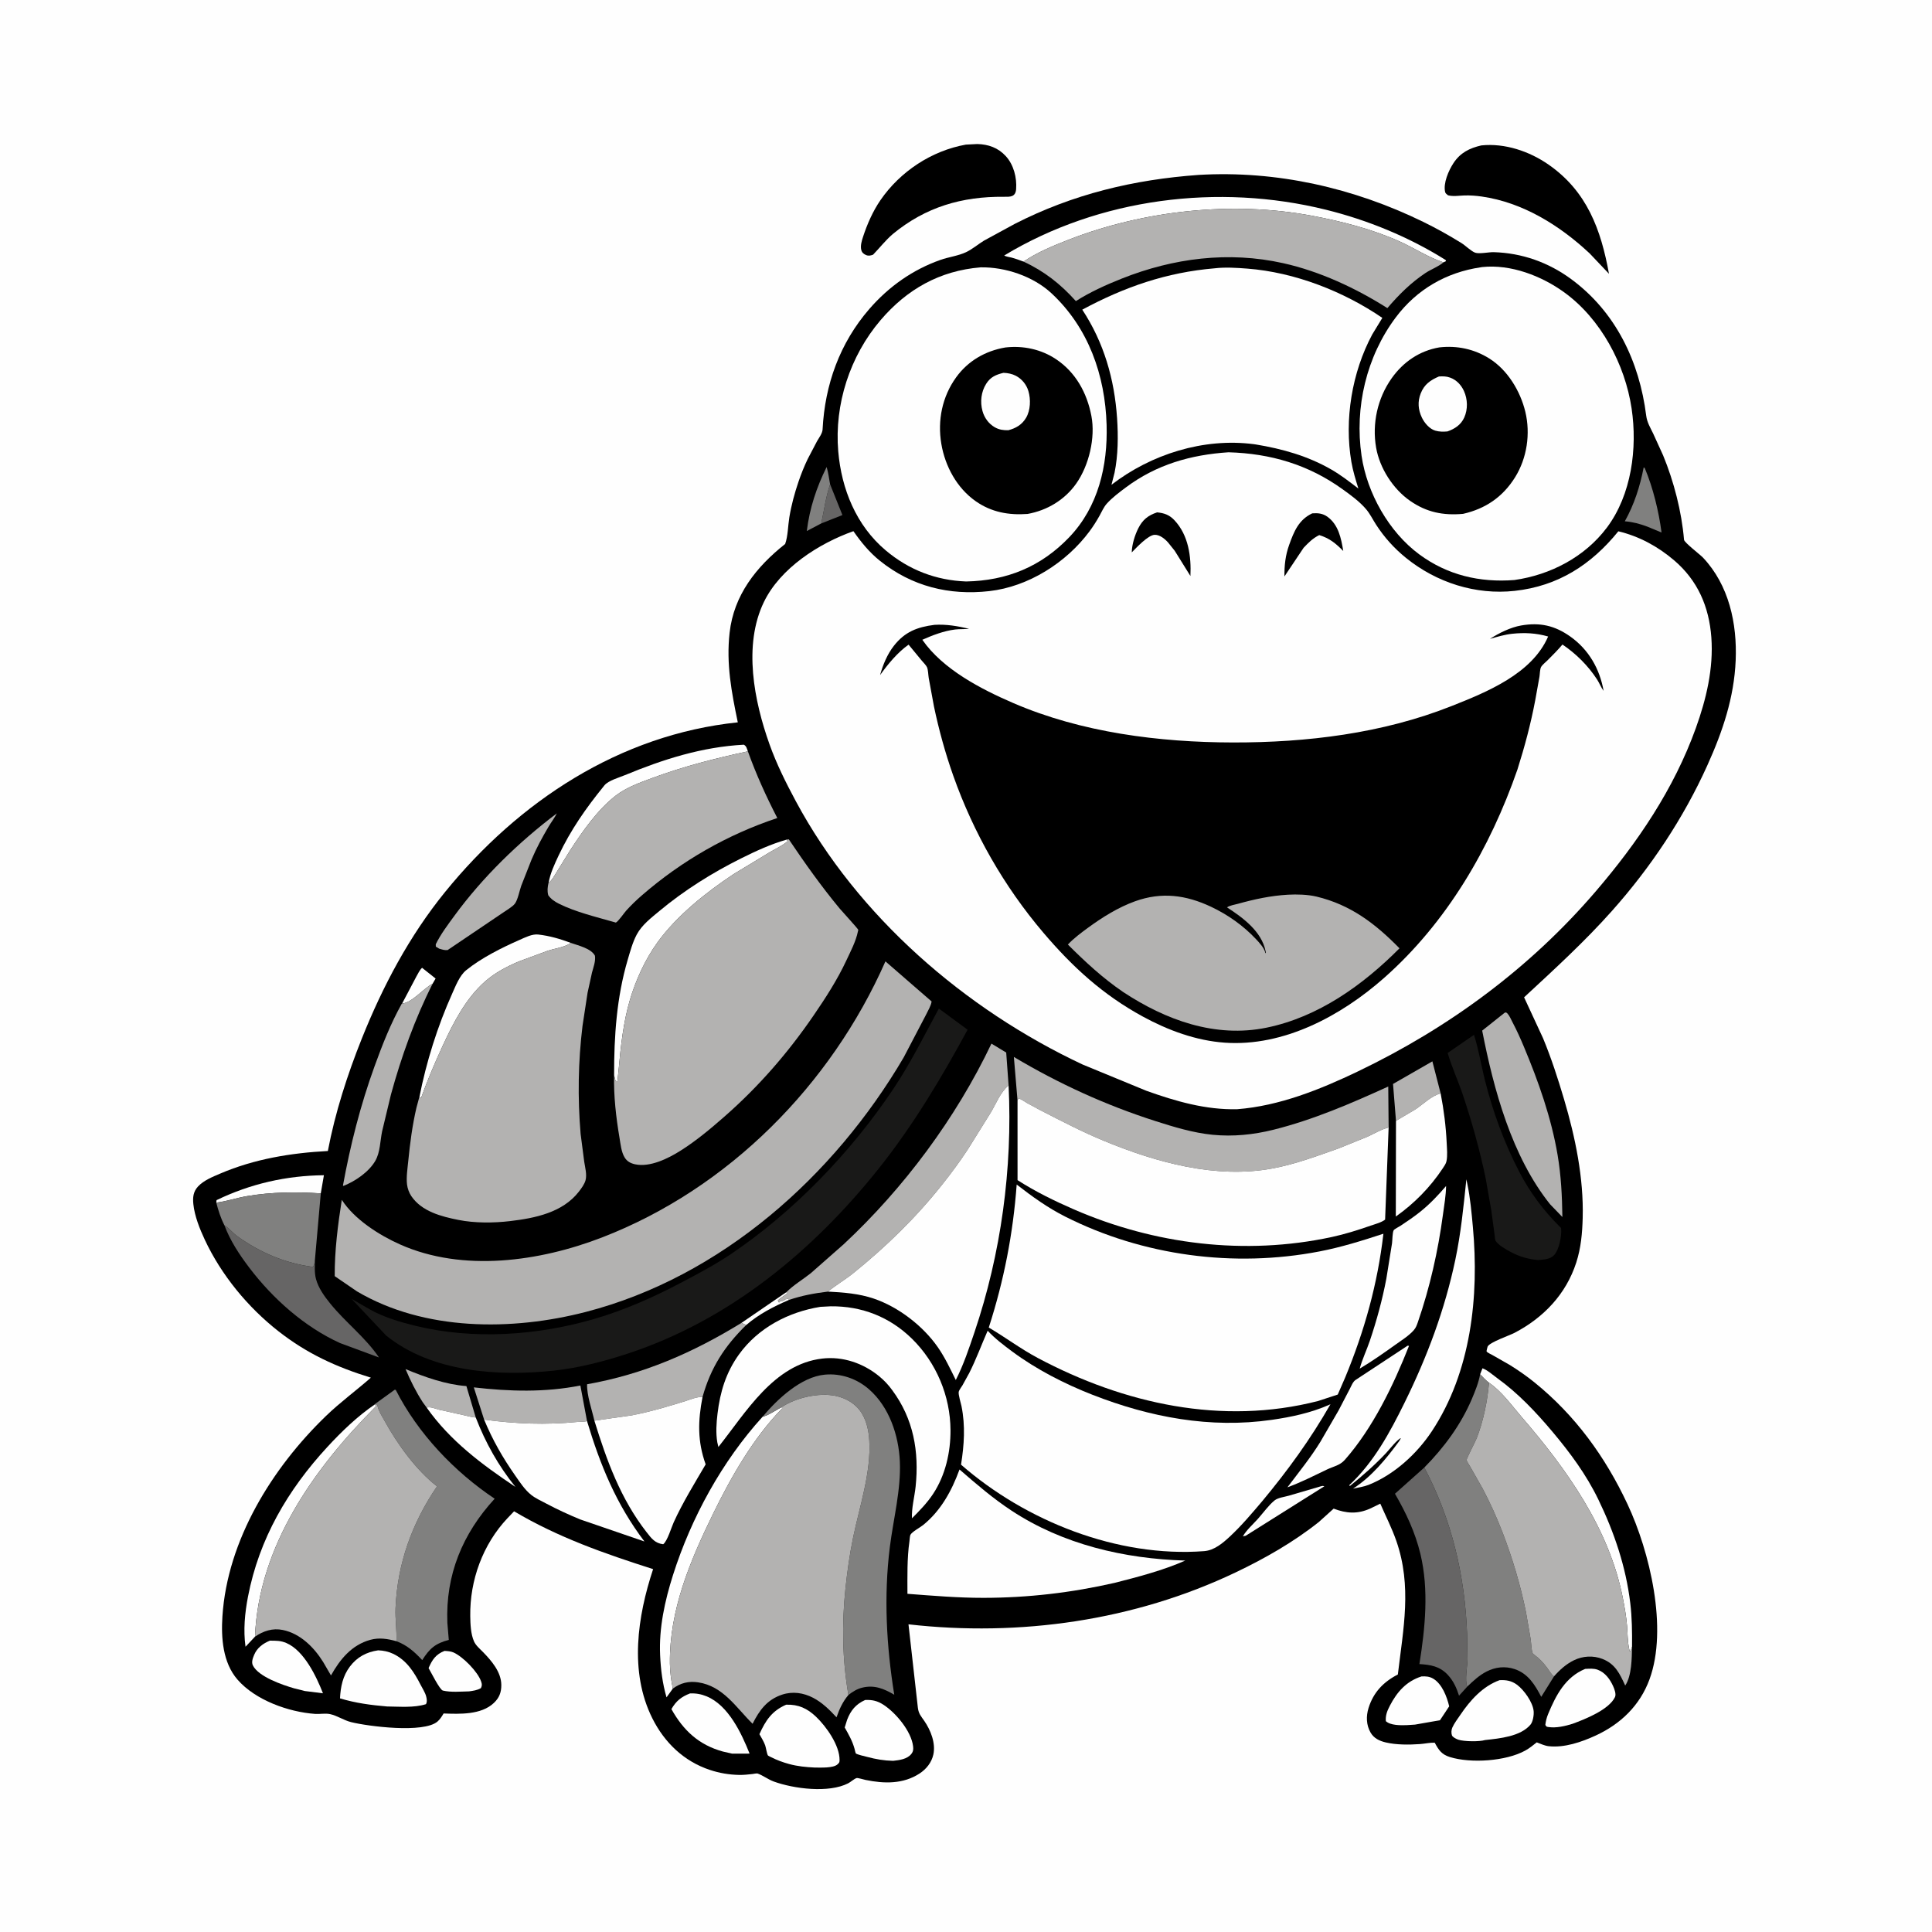 <svg version="1.1" xmlns="http://www.w3.org/2000/svg" style="display: block;" viewBox="0 0 2048 2048" width="1024" height="1024">
<path transform="translate(0,0)" fill="rgb(254,254,254)" d="M -0 -0 L 2048 0 L 2048 2048 L -0 2048 L -0 -0 z"/>
<path transform="translate(0,0)" fill="rgb(0,0,0)" d="M 1023.82 153.298 L 1035.93 152.681 C 1047.72 152.977 1057.97 156.582 1066.12 165.421 C 1074.55 174.562 1078.04 188.319 1077.13 200.5 C 1076.5 209 1070.73 208.669 1064.19 208.605 C 1019.67 208.167 981.118 219.465 946.397 248.095 C 938.514 254.895 932.647 262.581 925.5 269.983 C 922.936 270.937 920.573 271.506 917.929 270.309 C 915.384 269.156 913.741 267.776 913.002 265 C 911.831 260.604 913.527 255.123 914.885 250.967 C 919.262 237.573 925.284 223.877 933.279 212.231 C 954.154 181.826 987.479 159.811 1023.82 153.298 z"/>
<path transform="translate(0,0)" fill="rgb(0,0,0)" d="M 1570.26 154.143 C 1595.2 151.526 1621.32 160.39 1641.66 174.581 C 1682.25 202.904 1697.09 243.301 1705.58 290.229 L 1685.17 268.705 C 1653.53 239.03 1614.33 214.562 1570.68 208.325 C 1564.69 207.469 1558.52 207.014 1552.47 207.183 C 1546.62 207.345 1540.73 208.492 1535 207.055 C 1533.84 206.019 1532.29 205.177 1531.92 203.635 C 1529.68 194.244 1535.58 180.781 1540.75 172.892 C 1547.94 161.923 1557.78 157.014 1570.26 154.143 z"/>
<path transform="translate(0,0)" fill="rgb(0,0,0)" d="M 1270.56 185.422 C 1353.14 180.524 1435.04 199.141 1509.05 235.37 C 1522.79 242.094 1536.28 249.631 1549.28 257.702 C 1553.49 260.322 1559.5 266.358 1563.77 267.869 C 1568.02 269.373 1578.46 267.165 1583.32 267.304 C 1613.46 268.165 1641.53 278.147 1665.76 296.048 C 1712.88 330.86 1737.81 383.291 1745.03 440.5 C 1745.94 447.76 1749.3 453.095 1752.43 459.582 L 1762.99 482.765 C 1774.35 510.305 1782.65 542.458 1785.14 572.158 C 1785.38 575.093 1802.26 587.923 1805.31 591.161 C 1832.8 620.35 1841.51 660.963 1839.89 699.987 C 1838.24 739.538 1826.04 775.46 1809.91 811.192 C 1784.54 867.436 1749.81 919.474 1708.78 965.572 C 1679.8 998.14 1647.52 1027.6 1615.6 1057.2 L 1635.67 1100.49 C 1644.39 1121.51 1651.5 1143.48 1657.97 1165.3 C 1669.92 1205.62 1678.85 1248.76 1677.72 1291 C 1677.28 1307.21 1675.91 1322.87 1670.88 1338.42 C 1660.01 1371.99 1636.2 1396.85 1605.34 1412.93 C 1600 1415.71 1578.87 1422.89 1576.93 1427.5 C 1576.72 1427.99 1575.67 1432.17 1575.82 1432.5 C 1576.34 1433.7 1581.03 1435.89 1582.18 1436.51 L 1600.44 1446.93 C 1609.4 1452.5 1618.29 1458.68 1626.5 1465.31 C 1669.76 1500.27 1701.59 1544.11 1725.17 1594.38 C 1748.72 1644.56 1768.39 1726.21 1748.51 1780.28 C 1738.39 1807.81 1717.97 1827.58 1691.43 1839.77 C 1676.45 1846.65 1658.34 1852.89 1641.6 1851.04 C 1637.48 1850.58 1632.9 1848.42 1629.02 1846.98 C 1625.13 1850.06 1621.23 1853.26 1616.87 1855.66 C 1596.28 1867.03 1559.03 1869.42 1536.9 1862.53 C 1528.09 1859.79 1525.01 1855.01 1520.87 1847.32 C 1515.73 1847.14 1510.37 1848.43 1505.19 1848.79 C 1493.6 1849.61 1480.3 1849.7 1468.97 1847.05 C 1462.33 1845.49 1456.37 1842.7 1452.85 1836.57 C 1448.25 1828.56 1448.01 1819.22 1450.71 1810.55 C 1455.9 1793.85 1466.53 1782.87 1481.78 1775.03 C 1487.56 1726.32 1496.88 1681.62 1480.19 1633.5 C 1475.47 1619.9 1468.9 1607.11 1463.16 1593.93 L 1452.47 1599.13 C 1438.92 1605.19 1427.2 1604.34 1413.72 1599.21 L 1398.05 1613.36 C 1371.1 1634.79 1340.73 1652.08 1309.72 1666.86 C 1202.47 1717.98 1080.86 1735.26 963.027 1721.85 L 973.006 1810.5 C 973.885 1816.85 976.26 1819.12 979.744 1824.17 C 986.54 1834.01 992.042 1847.83 989.394 1859.88 C 987.53 1868.36 981.905 1875.36 974.722 1880.03 C 957.35 1891.33 937.173 1890.86 917.512 1886.8 C 915.877 1886.46 909.156 1884.44 908 1884.82 C 905.316 1885.7 901.807 1888.98 899.089 1890.38 C 878.569 1900.94 841.416 1896.23 820.183 1888.47 C 814.191 1886.29 808.649 1881.92 802.966 1879.96 C 802.232 1879.7 798.336 1880.47 797.5 1880.56 C 792.833 1881.06 788.238 1881.58 783.532 1881.49 C 772.855 1881.28 762.722 1879.58 752.59 1876.22 C 725.046 1867.12 704.43 1847.3 691.522 1821.52 C 666.869 1772.26 675.75 1713.45 692.33 1663.34 C 640.714 1646.83 591.909 1629.86 544.953 1602.04 L 537.882 1609.43 C 511.785 1637.14 497.952 1675.17 498.489 1713.08 C 498.609 1721.53 498.983 1732.04 502.458 1739.92 C 504.375 1744.27 508.488 1747.64 511.77 1751 C 520.89 1760.33 531.328 1772.28 531.414 1786.12 C 531.464 1793.96 529.265 1799.76 523.504 1805.21 C 510.064 1817.93 487.393 1816.98 470.245 1816.35 C 468.416 1819.41 466.483 1822.56 463.754 1824.9 C 449.048 1837.56 390.022 1830 372.125 1825.51 C 364.377 1823.56 357.415 1818.67 350 1817.05 C 344.844 1815.93 339.196 1817.17 333.941 1816.8 C 305.77 1814.81 270.676 1802.23 251.727 1780.4 C 236.125 1762.43 234.29 1736.08 235.771 1713.41 C 241.051 1632.53 288.411 1556.17 345.435 1501.09 C 360.603 1486.44 377.38 1474.22 393.132 1460.38 C 356.525 1449.14 325.529 1434.94 295.245 1411.24 C 262.695 1385.76 234.566 1351.58 217.062 1314.11 C 211.701 1302.64 206.301 1289.19 204.974 1276.5 C 204.231 1269.39 204.781 1263.31 209.834 1257.81 C 215.863 1251.24 225.458 1247.47 233.488 1244.03 C 269.61 1228.55 308.519 1222.16 347.536 1220.11 C 355.176 1179.68 368.301 1139.02 383.549 1100.9 C 405.765 1045.36 433.895 992.209 471.785 945.566 C 549.827 849.494 656.775 778.769 782.092 765.712 C 775.419 733.464 769.698 703.884 773.417 670.688 C 777.895 630.721 801.74 600.84 832.293 576.635 C 835.28 568.324 835.267 557.333 836.713 548.476 C 838.806 535.644 842.282 522.815 846.473 510.519 C 849.258 502.346 852.481 494.312 856.225 486.531 L 866.08 467.702 C 868.139 464.128 871.76 459.431 871.974 455.236 C 874.393 407.717 890.197 363.59 921.644 327.399 C 942.139 303.812 967.412 285.896 996.943 275.493 C 1005.65 272.425 1015.75 271.228 1024 267.349 C 1030.75 264.174 1036.76 258.925 1043.15 255.028 L 1075.63 237.35 C 1137.29 205.793 1201.81 190.35 1270.56 185.422 z"/>
<path transform="translate(0,0)" fill="rgb(254,254,254)" d="M 785.974 1402.33 L 833.688 1369.67 L 834.113 1371.44 C 830.902 1373.68 827.402 1375.82 824.553 1378.51 L 825.75 1380.75 L 827 1379.51 C 828.341 1378.57 828.074 1379.26 829.5 1379 C 831.107 1378.7 830.804 1378.55 832 1377.76 C 834.799 1375.9 831.743 1377.77 834.5 1377 L 836.271 1376.16 L 836.12 1378.04 C 819.807 1385.13 804.468 1392.98 790.906 1404.67 L 785.974 1402.33 z"/>
<path transform="translate(0,0)" fill="rgb(102,101,101)" d="M 879.94 513.373 L 892.991 545.977 L 870.546 554.858 C 873.5 541.373 875.489 526.353 879.94 513.373 z"/>
<path transform="translate(0,0)" fill="rgb(254,254,254)" d="M 426.265 1063.78 L 441.387 1035.11 C 443.159 1032.09 444.84 1028.19 447.437 1025.91 L 461.754 1037.29 L 458.631 1042.69 C 448.774 1047.83 436.96 1062.94 426.265 1063.78 z"/>
<path transform="translate(0,0)" fill="rgb(128,128,127)" d="M 870.546 554.858 L 855.241 562.906 C 858.223 538.709 865.479 516.793 876.27 495.047 C 878.032 500.883 878.812 507.369 879.94 513.373 C 875.489 526.353 873.5 541.373 870.546 554.858 z"/>
<path transform="translate(0,0)" fill="rgb(254,254,254)" d="M 1400.29 1575.5 C 1402.71 1575.01 1401.51 1575 1403.9 1575.5 L 1320.5 1627.96 L 1317.5 1628.6 C 1321.1 1622.1 1328.48 1615.6 1333.47 1609.99 C 1338.91 1603.88 1344.74 1595.73 1351 1590.58 C 1354.65 1587.58 1361.56 1586.83 1366.04 1585.53 L 1400.29 1575.5 z"/>
<path transform="translate(0,0)" fill="rgb(128,128,127)" d="M 1742.37 495.5 L 1743.47 496.08 C 1752.34 517.156 1758.33 541.889 1761.31 564.487 L 1746.29 558.261 C 1738.24 555.258 1730.97 553.281 1722.38 552.59 C 1732.43 534.579 1738.43 515.674 1742.37 495.5 z"/>
<path transform="translate(0,0)" fill="rgb(254,254,254)" d="M 229.274 1274.84 L 229.549 1272.2 C 265.469 1254.83 303.614 1246.18 343.361 1245.79 L 340.041 1265.02 C 313.83 1263.39 287.855 1263.53 261.882 1267.92 C 250.927 1269.77 240.319 1273.45 229.274 1274.84 z"/>
<path transform="translate(0,0)" fill="rgb(254,254,254)" d="M 471.175 1750.03 C 474.353 1750.21 477.762 1750.36 480.713 1751.67 C 490.659 1756.07 506.535 1772.1 510.036 1782.5 C 511.026 1785.44 511.089 1786.73 509.779 1789.5 C 505.671 1791.82 501.829 1792.26 497.25 1792.92 C 488.484 1793.11 477.984 1794.11 469.458 1792.07 C 466.085 1791.27 456.598 1772.01 454.31 1768.24 C 458.19 1759.32 461.95 1753.68 471.175 1750.03 z"/>
<path transform="translate(0,0)" fill="rgb(179,178,177)" d="M 1479.8 1188.17 L 1476.67 1149.03 L 1518.38 1125.08 L 1527.15 1159.1 C 1517.39 1161.51 1508.77 1170.49 1500.43 1175.96 L 1479.8 1188.17 z"/>
<path transform="translate(0,0)" fill="rgb(179,178,177)" d="M 452.273 1492.08 L 448.187 1486.5 C 440.903 1475.26 435.122 1463.61 429.885 1451.3 C 449.945 1459.63 472.548 1467.72 494.401 1469.3 L 504.318 1502.62 C 500.161 1502.47 495.176 1500.91 491.093 1500.04 L 465.437 1494.36 C 461.219 1493.33 456.428 1490.91 452.273 1492.08 z"/>
<path transform="translate(0,0)" fill="rgb(254,254,254)" d="M 452.273 1492.08 C 456.428 1490.91 461.219 1493.33 465.437 1494.36 L 491.093 1500.04 C 495.176 1500.91 500.161 1502.47 504.318 1502.62 C 514.774 1529.61 528.19 1553.56 546.357 1576.19 C 510.962 1552.51 477.112 1527.35 452.273 1492.08 z"/>
<path transform="translate(0,0)" fill="rgb(254,254,254)" d="M 286.079 1739.17 C 292.63 1739.23 297.364 1739 303.627 1741.7 C 322.353 1749.77 335.369 1777.06 342.352 1794.96 L 323.238 1792.57 L 311.891 1789.73 C 299.541 1786.15 274.053 1777.48 268.072 1765.43 C 266.302 1761.87 268.011 1757.57 269.459 1754.12 C 272.563 1746.72 278.901 1742.09 286.079 1739.17 z"/>
<path transform="translate(0,0)" fill="rgb(254,254,254)" d="M 1506.8 1777.09 C 1511.33 1776.85 1515.19 1777.06 1519.2 1779.42 C 1528.69 1785.02 1533.83 1798.68 1536.2 1808.79 L 1526.43 1823.52 L 1499.94 1828.16 L 1491.07 1828.73 C 1484.59 1828.91 1474.02 1829.12 1469.07 1824.5 C 1468.49 1818.39 1470.57 1813.38 1473.34 1808.07 C 1480.96 1793.42 1490.8 1782.23 1506.8 1777.09 z"/>
<path transform="translate(0,0)" fill="rgb(254,254,254)" d="M 1680.36 1769.11 C 1684.75 1768.9 1689.28 1768.45 1693.5 1769.96 C 1701.44 1772.81 1706.69 1780.07 1710.03 1787.49 C 1711.37 1790.46 1713.43 1795.9 1711.94 1799 C 1705.4 1812.57 1680.09 1822.43 1667.02 1827.28 C 1659.27 1829.72 1649.61 1831.97 1641.49 1830.74 C 1638.9 1830.35 1639.49 1830.38 1638.12 1828.5 C 1638.59 1824.45 1639.51 1820.77 1641.06 1817 C 1649.37 1796.93 1659.37 1777.73 1680.36 1769.11 z"/>
<path transform="translate(0,0)" fill="rgb(254,254,254)" d="M 731.39 1795.11 C 737.627 1794.81 743.198 1795.8 749 1798.18 C 772.061 1807.61 786 1837.26 794.585 1858.9 L 776.039 1858.93 L 766.259 1856.69 C 740.768 1849.67 724.468 1834.41 711.724 1811.74 C 716.728 1803 722.237 1798.71 731.39 1795.11 z"/>
<path transform="translate(0,0)" fill="rgb(254,254,254)" d="M 581.555 935.961 C 583.116 926.067 587.922 915.865 592.161 906.867 C 604.903 879.827 621.004 856.835 639.727 833.753 L 640.849 832.351 C 645.052 827.385 656.191 824.266 662.349 821.714 C 703.107 804.824 744.181 791.79 788.5 789.411 C 791.423 791.041 791.583 793.4 792.774 796.457 C 758.365 803.818 724.756 812.378 691.714 824.626 C 678.433 829.548 663.952 834.645 652.673 843.409 C 633.263 858.493 617.424 881.339 604.151 901.74 L 590.045 924.538 C 587.542 928.538 585.228 932.926 581.555 935.961 z"/>
<path transform="translate(0,0)" fill="rgb(254,254,254)" d="M 397.45 1488.65 L 398.614 1490.67 C 333.037 1556.32 274.2 1638.82 270.287 1734.93 L 260.264 1745.59 C 257.806 1728.05 259.537 1709.82 262.878 1692.5 C 274.712 1631.15 305.033 1579.36 346.998 1533.86 C 362.113 1517.47 378.974 1501.21 397.45 1488.65 z"/>
<path transform="translate(0,0)" fill="rgb(254,254,254)" d="M 917.095 1802.06 C 924.623 1801.73 930.108 1802.95 936.5 1807.11 C 949.646 1815.64 965.928 1835.09 967.893 1851 C 968.296 1854.27 968.154 1856.54 966.101 1859.18 C 961.715 1864.83 953.362 1865.85 946.771 1866.55 C 937.093 1866.35 928.435 1864.86 919.09 1862.35 C 916.929 1861.77 908.504 1859.96 907.109 1858.61 C 906.889 1858.4 906.05 1854.49 905.889 1853.9 C 903.589 1845.56 899.678 1838.68 895.426 1831.21 L 898.007 1823 C 901.805 1813.09 907.277 1806.45 917.095 1802.06 z"/>
<path transform="translate(0,0)" fill="rgb(254,254,254)" d="M 444.556 1163.02 C 451.845 1125.88 463.812 1087.81 479.333 1053.27 C 482.918 1045.29 487.194 1034.11 494.121 1028.5 C 510.305 1015.41 531.822 1004.65 550.831 996.3 C 556.61 993.761 564.099 989.89 570.539 990.634 C 582.735 992.043 593.582 995.234 605.091 999.508 L 603.421 1000.57 C 597.218 1004.32 588.169 1005.46 581.193 1007.65 L 550.145 1019.12 C 537.267 1024.53 524.447 1031.27 513.939 1040.6 C 493.637 1058.61 480.521 1084.24 469.321 1108.49 C 461.026 1126.46 453.1 1144.98 446.472 1163.63 L 445.145 1163.12 L 444.556 1163.02 z"/>
<path transform="translate(0,0)" fill="rgb(254,254,254)" d="M 1589.6 1781.05 C 1596.51 1780.68 1602.34 1781.65 1608.03 1785.86 C 1615.5 1791.38 1624.83 1804.4 1625.73 1813.81 C 1626.13 1817.97 1625 1825.07 1622.38 1828.19 C 1611.83 1840.77 1589.62 1842.85 1574.24 1844.52 C 1568.22 1846.38 1552.11 1846.13 1545.99 1844.18 C 1544.01 1843.55 1539.88 1841.57 1539.14 1839.58 C 1538.24 1837.13 1538.47 1833.66 1539.53 1831.29 C 1541.6 1826.64 1545.27 1821.89 1548.11 1817.69 C 1558.61 1802.17 1571.67 1787.6 1589.6 1781.05 z"/>
<path transform="translate(0,0)" fill="rgb(254,254,254)" d="M 1568.99 1456.79 L 1571.5 1450.44 C 1576.65 1452.24 1582.66 1457.69 1587.16 1460.92 C 1609.17 1476.77 1628.18 1496.91 1645.58 1517.6 C 1664.39 1539.97 1681.49 1563.08 1694.29 1589.5 C 1711.17 1624.35 1723.52 1660.8 1728.16 1699.38 C 1730.01 1714.74 1730.16 1729.96 1730.02 1745.4 L 1728.54 1750 L 1727.5 1750.31 L 1727 1748 C 1725.24 1740.11 1725.39 1731.26 1724.7 1723.16 C 1723.87 1713.4 1722.16 1703.61 1720.27 1693.99 C 1705.83 1620.47 1660.89 1557.52 1612.84 1501.87 C 1602.47 1489.85 1591.6 1474.58 1578.38 1465.74 C 1574.91 1463.14 1572.01 1459.89 1568.99 1456.79 z"/>
<path transform="translate(0,0)" fill="rgb(179,178,177)" d="M 513.195 1504.86 L 502.262 1470.68 C 540.058 1475.03 577.666 1476.13 615.219 1468.7 L 622.233 1506.3 C 620.698 1507.28 614.068 1507.13 612 1507.33 C 578.323 1510.61 546.66 1509.36 513.195 1504.86 z"/>
<path transform="translate(0,0)" fill="rgb(254,254,254)" d="M 833.348 1807.05 C 846.322 1806.61 855.75 1810.96 865.092 1819.88 C 875.931 1830.23 890.107 1850.11 889.974 1865.77 C 889.954 1868.12 889.665 1868.54 887.875 1870.23 C 883.353 1874.5 869.71 1873.63 863.751 1873.68 C 854.421 1873.25 845.404 1872.38 836.367 1869.9 C 829.826 1868.1 823.621 1865.83 817.571 1862.76 C 817.022 1862.48 814.394 1861.29 814.141 1860.97 C 812.918 1859.43 811.949 1852.32 811.092 1850.05 C 809.551 1845.95 807.177 1842.09 805.027 1838.29 C 811.551 1823.75 818.274 1813.6 833.348 1807.05 z"/>
<path transform="translate(0,0)" fill="rgb(254,254,254)" d="M 828.706 1491.56 L 829.075 1493.03 C 798.578 1524.16 774.954 1565.69 755.889 1604.7 C 731.608 1654.38 709.486 1706.69 710.116 1763.18 C 710.217 1772.24 711.411 1781.13 713.214 1789.99 L 706.537 1799.26 C 702.246 1784.4 700.463 1769.93 699.75 1754.52 C 698.421 1725.77 704.725 1696.98 713.371 1669.73 C 732.63 1609.05 765.432 1549.04 808.32 1501.87 C 815.069 1500.07 822.398 1494.83 828.706 1491.56 z"/>
<path transform="translate(0,0)" fill="rgb(254,254,254)" d="M 400.861 1749.41 C 406.408 1749.61 411.747 1750.7 416.779 1753.1 C 431.01 1759.88 438.997 1772.52 445.882 1786.01 C 447.79 1789.74 450.598 1794.01 451.701 1798.06 C 452.424 1800.71 452.986 1804.03 451.51 1806.5 C 438.883 1810.51 423.448 1809.04 410.329 1808.93 C 393.071 1807.46 377.038 1805.36 360.421 1800.35 C 361.002 1788.15 363.386 1776.56 370.923 1766.59 C 378.514 1756.54 388.488 1751.21 400.861 1749.41 z"/>
<path transform="translate(0,0)" fill="rgb(254,254,254)" d="M 834.114 889.959 L 834.799 891.87 C 829.089 896.67 822.46 899.587 816.069 903.335 L 777.602 926.63 C 748.56 945.872 717.503 970.522 696.926 999.006 C 683.902 1017.03 673.88 1038.95 667.626 1060.31 C 660.892 1083.31 658.045 1108.36 655.957 1132.18 L 654.5 1146.18 L 652.475 1145.79 L 650.973 1139.81 C 650.904 1098.56 653.65 1057.22 665.389 1017.45 C 668.002 1008.59 670.611 998.823 674.982 990.656 C 680.461 980.422 690.237 973 699.013 965.683 C 725.187 943.858 754.947 925.199 785.442 910.003 C 801.101 902.201 817.249 894.735 834.114 889.959 z"/>
<path transform="translate(0,0)" fill="rgb(179,178,177)" d="M 590.239 862.198 C 587.867 867.021 584.306 871.568 581.55 876.223 C 574.886 887.479 568.6 899.048 563.5 911.105 L 552.5 939.065 C 550.693 944.123 548.907 953.817 545.817 957.902 C 543.214 961.343 536.905 964.798 533.349 967.363 L 474.5 1007.1 C 471.285 1007.5 468.545 1006.49 465.5 1005.6 L 461.996 1003.5 L 461.914 1001 C 467.139 990.273 474.686 980.328 481.727 970.701 C 511.64 929.805 549.818 892.709 590.239 862.198 z"/>
<path transform="translate(0,0)" fill="rgb(254,254,254)" d="M 1479.8 1188.17 L 1500.43 1175.96 C 1508.77 1170.49 1517.39 1161.51 1527.15 1159.1 C 1530.53 1176.6 1532.74 1193.88 1533.56 1211.7 C 1533.84 1217.89 1534.59 1224.98 1533.3 1231.05 C 1532.75 1233.63 1530.82 1236.33 1529.39 1238.48 C 1516.13 1258.51 1499.21 1275.74 1479.62 1289.57 L 1479.8 1188.17 z"/>
<path transform="translate(0,0)" fill="rgb(254,254,254)" d="M 1492.1 1426.5 L 1493.62 1426.65 C 1477.14 1468.34 1455.37 1513.68 1425.57 1547.5 C 1420.28 1553.5 1413.48 1554.45 1406.56 1557.77 C 1392.52 1564.5 1379.42 1571.21 1364.72 1576.63 C 1376.66 1560.75 1389.27 1545.3 1399.68 1528.35 L 1418.98 1495.06 L 1430.98 1472 C 1432.62 1468.81 1434.23 1464.38 1437.42 1462.51 L 1492.1 1426.5 z"/>
<path transform="translate(0,0)" fill="rgb(179,178,177)" d="M 426.265 1063.78 C 436.96 1062.94 448.774 1047.83 458.631 1042.69 C 439.891 1079.64 425.389 1120.27 414.438 1160.19 L 405.06 1199.24 C 402.924 1209.42 403.098 1221.45 397.835 1230.54 C 390.987 1242.37 376.617 1252.1 364.197 1257.06 L 363.531 1256.79 C 371.349 1213.87 382.112 1171.47 396.99 1130.45 C 405.284 1107.58 413.999 1085.25 425.904 1063.96 L 426.265 1063.78 z"/>
<path transform="translate(0,0)" fill="rgb(102,101,101)" d="M 237.847 1298.75 L 238.619 1299.28 C 243.435 1302.67 247.076 1307.27 251.812 1310.66 C 275.744 1327.8 302.388 1339.13 331.5 1342.93 C 333.927 1340.51 333.174 1337.79 333.906 1334.59 C 333.755 1341.39 333.179 1349.24 334.965 1355.84 C 337.575 1365.5 343.896 1374.18 350.104 1381.86 C 366.322 1401.9 387.255 1417.55 401.746 1438.98 L 360.475 1423.72 C 322.718 1406.57 289.059 1376.53 264.17 1343.68 C 253.632 1329.77 243.993 1315.19 237.847 1298.75 z"/>
<path transform="translate(0,0)" fill="rgb(254,254,254)" d="M 1085 277.313 C 1080.76 275.757 1076.53 274.178 1072.16 273.027 C 1070.07 272.477 1066.15 272.028 1064.53 270.804 C 1165.5 209.874 1291.73 194.158 1405.5 222.312 C 1450.03 233.33 1493.63 251.231 1532.5 275.648 L 1532.82 276.834 L 1530.06 278.123 L 1529.66 277.971 C 1513.9 272.755 1499.29 262.978 1484.11 256.139 C 1454.6 242.839 1422.24 234.575 1390.5 228.638 C 1306.19 212.867 1212.49 223.03 1132.69 254.137 C 1116.75 260.349 1099.11 267.626 1085 277.313 z"/>
<path transform="translate(0,0)" fill="rgb(128,128,127)" d="M 229.274 1274.84 C 240.319 1273.45 250.927 1269.77 261.882 1267.92 C 287.855 1263.53 313.83 1263.39 340.041 1265.02 L 333.906 1334.59 C 333.174 1337.79 333.927 1340.51 331.5 1342.93 C 302.388 1339.13 275.744 1327.8 251.812 1310.66 C 247.076 1307.27 243.435 1302.67 238.619 1299.28 L 237.847 1298.75 C 234.022 1291.37 231.315 1282.89 229.274 1274.84 z"/>
<path transform="translate(0,0)" fill="rgb(179,178,177)" d="M 630.075 1505.98 C 627.456 1494.32 621.98 1479.14 622.335 1467.38 C 682.238 1456.77 734.362 1434 785.974 1402.33 L 790.906 1404.67 C 767.992 1427.17 753.432 1449.71 744.709 1480.87 C 738.377 1480.65 732.688 1483.28 726.758 1485.14 C 707.979 1491.04 689.183 1496.57 669.831 1500.31 L 630.075 1505.98 z"/>
<path transform="translate(0,0)" fill="rgb(254,254,254)" d="M 1532.91 1257.23 C 1532.8 1267.16 1530.86 1277.92 1529.55 1287.77 C 1524.45 1326.02 1515.64 1364.99 1503.01 1401.5 C 1501.91 1404.68 1500.95 1407.4 1498.72 1409.99 C 1493.65 1415.85 1485.63 1420.85 1479.36 1425.33 C 1466.95 1434.18 1454.48 1443.01 1441.37 1450.79 C 1444.04 1440.84 1448.79 1431.05 1452.1 1421.24 C 1459.37 1399.64 1465.31 1377.93 1469.57 1355.55 L 1475.6 1318 C 1476.05 1314.68 1475.98 1306.48 1477.38 1304.09 C 1478.04 1302.96 1483.47 1300.13 1484.78 1299.26 C 1491.96 1294.51 1499.15 1289.65 1505.85 1284.24 C 1515.93 1276.1 1524.5 1267.02 1532.91 1257.23 z"/>
<path transform="translate(0,0)" fill="rgb(179,178,177)" d="M 1595.05 1073.5 L 1596.39 1073.22 C 1597.19 1073.68 1597.38 1073.71 1598.09 1074.5 C 1600.22 1076.83 1602.01 1081.14 1603.5 1083.96 C 1607.92 1092.3 1611.76 1100.92 1615.41 1109.63 C 1630.86 1146.49 1644.46 1184.92 1651.14 1224.43 C 1654.83 1246.27 1655.89 1267.98 1656.19 1290.08 L 1643.17 1276.6 C 1602.62 1225.92 1583.43 1155.26 1571.18 1092.5 L 1595.05 1073.5 z"/>
<path transform="translate(0,0)" fill="rgb(102,101,101)" d="M 1555.35 1787.91 L 1546.64 1797.49 C 1543.97 1789.21 1540.78 1781.96 1534.79 1775.5 C 1526.21 1766.25 1516.52 1764.73 1504.63 1763.98 C 1510.74 1725.79 1514.85 1685.23 1505.67 1647.17 C 1500.17 1624.32 1490.46 1603.66 1478.72 1583.42 L 1509.81 1555.65 C 1538.81 1610.34 1552.89 1670.15 1555.17 1731.88 L 1555.64 1758.88 C 1555.45 1766.42 1552.53 1781.25 1555.35 1787.91 z"/>
<path transform="translate(0,0)" fill="rgb(25,25,24)" d="M 1562.46 1096.96 C 1567.5 1112.51 1570.05 1129.13 1574.05 1145 C 1582.46 1178.41 1594.39 1211.07 1610.22 1241.68 C 1621.75 1263.97 1636.06 1283.16 1653.84 1300.77 C 1654.83 1301.74 1654.76 1301.33 1654.87 1302.62 C 1655.52 1310.48 1652.73 1324.6 1647.5 1330.38 C 1643.3 1335.02 1636.25 1335.2 1630.46 1335.71 C 1619.66 1334.72 1610.5 1332.05 1600.92 1326.88 C 1596.53 1324.52 1588.06 1319.74 1585.39 1315.3 C 1584.7 1314.16 1584.49 1310.01 1584.25 1308.43 L 1580.89 1283.41 L 1574.89 1249.17 C 1568.7 1219.41 1560.3 1189.17 1550.6 1160.34 C 1545.59 1145.48 1539.02 1131.29 1534.55 1116.22 L 1562.46 1096.96 z"/>
<path transform="translate(0,0)" fill="rgb(254,254,254)" d="M 1554.41 1250.13 L 1555.45 1255.09 C 1558.53 1269.84 1559.94 1285.64 1561.31 1300.64 C 1568.06 1374.26 1559.4 1454.28 1517.81 1517.19 C 1501.96 1541.17 1477.71 1563.34 1450.73 1574.03 C 1445.63 1576.05 1439.65 1576.89 1434.28 1578.02 C 1453.83 1565.56 1469.77 1546.05 1483.31 1527.5 L 1485.01 1524.5 C 1481.84 1525 1472.15 1537.29 1469.15 1540.46 C 1457.15 1553.14 1444.59 1564.22 1431 1575.14 L 1430.13 1574.5 C 1456.48 1549.88 1473.29 1518.6 1489.02 1486.66 C 1512.88 1438.22 1531.51 1388.47 1542.68 1335.5 C 1548.64 1307.24 1551.45 1278.8 1554.41 1250.13 z"/>
<path transform="translate(0,0)" fill="rgb(254,254,254)" d="M 513.195 1504.86 C 546.66 1509.36 578.323 1510.61 612 1507.33 C 614.068 1507.13 620.698 1507.28 622.233 1506.3 C 636.33 1553.27 653.323 1594.71 683.12 1634.03 L 614.969 1610.63 C 602.669 1605.55 590.646 1600.01 578.891 1593.76 C 573.768 1591.04 567.802 1588.35 563.275 1584.79 C 556.36 1579.36 551.272 1571.46 546.278 1564.33 C 532.863 1545.2 522.147 1526.46 513.195 1504.86 z"/>
<path transform="translate(0,0)" fill="rgb(254,254,254)" d="M 630.075 1505.98 L 669.831 1500.31 C 689.183 1496.57 707.979 1491.04 726.758 1485.14 C 732.688 1483.28 738.377 1480.65 744.709 1480.87 C 739.79 1506.23 739.251 1527.79 748.029 1552.3 C 736.285 1572.38 723.795 1592.52 714.152 1613.72 C 711.689 1619.13 707.437 1633.69 703 1636.96 C 694.317 1635.88 690.65 1630.88 685.531 1624.34 C 657.888 1588.98 643.167 1548.33 630.075 1505.98 z"/>
<path transform="translate(0,0)" fill="rgb(179,178,177)" d="M 833.688 1369.67 C 841.023 1362.26 851.237 1356.2 859.5 1349.63 L 894.475 1318.83 C 958.298 1259.3 1013.45 1185.1 1050.98 1106.27 L 1066.62 1115.76 L 1069.16 1150.63 C 1060.68 1157.38 1055.86 1170.01 1050.31 1179.28 L 1025.96 1218.36 C 1017.51 1231.31 1008.34 1243.65 998.729 1255.75 C 970.874 1290.82 939.435 1321.44 904.62 1349.55 C 895.98 1356.52 886.142 1362.21 877.725 1369.14 C 863.118 1370.9 850.099 1373.32 836.12 1378.04 L 836.271 1376.16 L 834.5 1377 C 831.743 1377.77 834.799 1375.9 832 1377.76 C 830.804 1378.55 831.107 1378.7 829.5 1379 C 828.074 1379.26 828.341 1378.57 827 1379.51 L 825.75 1380.75 L 824.553 1378.51 C 827.402 1375.82 830.902 1373.68 834.113 1371.44 L 833.688 1369.67 z"/>
<path transform="translate(0,0)" fill="rgb(128,128,127)" d="M 398.074 1487.87 L 418.465 1473.15 L 419.522 1473.38 C 442.948 1519.5 481.552 1560.07 524.363 1588.7 C 490.202 1625.92 472.195 1669.58 474.226 1720.31 L 475.737 1738.38 C 461.55 1742.05 455.312 1747.51 447.592 1759.78 C 439.321 1751.01 431.705 1744.01 420.195 1739.75 C 420.733 1728.16 418.786 1716.34 419.279 1704.61 C 421.26 1657.45 436.759 1614.43 463.262 1575.59 C 441.031 1558.33 421.253 1530.82 407.699 1506.22 C 405.176 1501.64 401.592 1496.23 400.414 1491.17 C 399.9 1488.96 399.736 1489.25 398.074 1487.87 z"/>
<path transform="translate(0,0)" fill="rgb(128,128,127)" d="M 808.32 1501.87 C 824.001 1483.16 849.072 1459.53 874.373 1457.19 C 891.484 1455.6 908.353 1461.48 921.205 1472.72 C 942.66 1491.5 952.629 1521.45 953.878 1549.23 C 955.218 1579.04 946.934 1610.45 943.246 1640.11 C 936.767 1692.21 939.599 1744.79 947.956 1796.48 C 937.016 1790.11 926.878 1785.79 913.896 1789.01 C 908.387 1790.38 903.768 1793.3 899.35 1796.75 C 892.899 1759.82 892.26 1721.28 896.201 1684.03 C 898.114 1665.96 900.642 1647.66 904.326 1629.86 C 911.102 1597.12 923.397 1561.12 921.503 1527.53 C 920.92 1517.19 919.037 1507.4 913.66 1498.38 C 907.69 1488.36 897.062 1482.09 885.856 1479.72 C 868.209 1476 843.673 1481.53 828.706 1491.56 C 822.398 1494.83 815.069 1500.07 808.32 1501.87 z"/>
<path transform="translate(0,0)" fill="rgb(128,128,127)" d="M 1509.81 1555.65 C 1530.67 1534.57 1548.6 1510.33 1560.22 1482.98 C 1563.75 1474.66 1567.38 1465.71 1568.99 1456.79 C 1572.01 1459.89 1574.91 1463.14 1578.38 1465.74 C 1576.91 1484.85 1572.39 1506.33 1565.5 1524.24 C 1564.1 1527.87 1554.52 1546.2 1554.64 1547.72 C 1554.73 1548.88 1557.6 1553.16 1558.29 1554.41 L 1571.76 1578.14 C 1579.6 1593.02 1586.62 1608.53 1592.68 1624.22 C 1603.18 1651.47 1611.76 1680.09 1617.56 1708.73 L 1622.58 1737.71 C 1623.26 1742.44 1623.13 1748.65 1624.93 1753.01 L 1626.21 1753.93 C 1631.62 1757.87 1635.86 1762.39 1639.88 1767.73 C 1642.08 1770.66 1644.31 1774.91 1647.33 1776.99 L 1633.78 1798.73 C 1627.11 1786.02 1619.95 1774.09 1605.51 1769.29 C 1595.41 1765.94 1585.2 1767.08 1575.75 1771.93 C 1568.07 1775.86 1561.5 1781.97 1555.35 1787.91 C 1552.53 1781.25 1555.45 1766.42 1555.64 1758.88 L 1555.17 1731.88 C 1552.89 1670.15 1538.81 1610.34 1509.81 1555.65 z"/>
<path transform="translate(0,0)" fill="rgb(179,178,177)" d="M 1078.63 1166.71 L 1074.74 1120.41 C 1122.42 1148.83 1172.01 1171.47 1224.87 1188.41 C 1244.33 1194.64 1265.08 1200.93 1285.5 1202.92 C 1307.19 1205.03 1328.71 1202.85 1349.8 1197.6 C 1391.93 1187.12 1432.2 1169.7 1471.6 1151.76 L 1472 1195.15 C 1464.14 1197.17 1457.12 1201.5 1449.81 1204.88 L 1418.92 1217.38 C 1395.95 1225.52 1372.95 1234.13 1348.9 1238.61 C 1288.86 1249.8 1225.99 1232.32 1170.63 1209.51 C 1147.51 1199.99 1125.44 1188.49 1103.22 1177.09 L 1088.68 1169.25 C 1085.79 1167.54 1082.74 1165.12 1079.5 1164.3 L 1078.63 1166.71 z"/>
<path transform="translate(0,0)" fill="rgb(254,254,254)" d="M 869.576 1385.32 L 880.5 1384.74 C 913.494 1384.37 943.125 1395.95 966.751 1419.14 C 992.575 1444.5 1007.38 1479.85 1007.57 1516 C 1007.7 1539.41 1002.18 1563.81 989.151 1583.56 C 982.828 1593.15 974.817 1601.35 966.743 1609.46 C 966.119 1598.92 969.489 1586.54 970.595 1575.85 C 974.452 1538.6 968.327 1504.01 945.816 1473.66 C 942.043 1468.34 937.183 1463.18 932.147 1459.04 C 915.204 1445.08 893.452 1437.55 871.5 1440.15 C 820.153 1446.24 790.689 1497.24 761.533 1533.85 L 760.371 1528.9 C 758.688 1518.78 759.39 1508.71 760.596 1498.59 C 763.358 1475.41 769.595 1454.85 783.378 1435.72 C 803.694 1407.52 835.795 1390.76 869.576 1385.32 z"/>
<path transform="translate(0,0)" fill="rgb(254,254,254)" d="M 1017.11 1557.71 C 1034.98 1573.21 1052.34 1588.21 1072.16 1601.27 C 1126.69 1637.21 1191.93 1652.39 1256.43 1654.27 C 1233.21 1664.58 1206.32 1671.59 1181.8 1677.84 C 1135.81 1688.36 1089.71 1693.72 1042.53 1693.78 C 1015.59 1693.81 988.754 1691.55 961.923 1689.5 C 961.91 1671.17 961.446 1652.02 964.049 1633.86 C 964.265 1632.34 964.451 1628.06 965.14 1626.87 C 967.058 1623.56 975.298 1619.23 978.5 1616.65 C 997.392 1601.4 1008.95 1580.16 1017.11 1557.71 z"/>
<path transform="translate(0,0)" fill="rgb(254,254,254)" d="M 877.725 1369.14 C 886.142 1362.21 895.98 1356.52 904.62 1349.55 C 939.435 1321.44 970.874 1290.82 998.729 1255.75 C 1008.34 1243.65 1017.51 1231.31 1025.96 1218.36 L 1050.31 1179.28 C 1055.86 1170.01 1060.68 1157.38 1069.16 1150.63 C 1073.46 1238.55 1061.15 1328.96 1032.97 1412.28 C 1027.2 1429.33 1021.37 1446.81 1013.18 1462.88 C 1007.33 1451.05 1001.71 1439 994.161 1428.13 C 978.439 1405.5 952.383 1385.41 926.137 1376.53 C 910.434 1371.22 894.161 1370.01 877.725 1369.14 z"/>
<path transform="translate(0,0)" fill="rgb(179,178,177)" d="M 792.774 796.457 C 801.698 821.224 811.914 843.723 823.971 867.134 C 771.071 884.75 722.601 912.489 680.485 949.054 C 674.627 954.14 669.062 959.467 663.861 965.23 C 661.521 967.823 655.584 976.607 652.842 977.982 C 652.841 977.982 650.793 977.397 650.595 977.34 C 631.741 971.937 609.896 966.704 592.427 957.948 C 587.845 955.651 584.179 953.179 581.18 949 C 579.935 944.257 580.438 940.819 581.377 936.117 L 581.555 935.961 C 585.228 932.926 587.542 928.538 590.045 924.538 L 604.151 901.74 C 617.424 881.339 633.263 858.493 652.673 843.409 C 663.952 834.645 678.433 829.548 691.714 824.626 C 724.756 812.378 758.365 803.818 792.774 796.457 z"/>
<path transform="translate(0,0)" fill="rgb(179,178,177)" d="M 1085 277.313 C 1099.11 267.626 1116.75 260.349 1132.69 254.137 C 1212.49 223.03 1306.19 212.867 1390.5 228.638 C 1422.24 234.575 1454.6 242.839 1484.11 256.139 C 1499.29 262.978 1513.9 272.755 1529.66 277.971 L 1530.06 278.123 C 1525.47 282.318 1516.55 285.728 1511.1 289.364 C 1495.41 299.839 1482.87 312.362 1470.67 326.607 C 1437.21 305.401 1399 287.607 1360.16 278.959 C 1302.33 266.086 1243.85 273.537 1189.06 295.346 C 1172.36 301.995 1155.66 309.532 1140.46 319.177 C 1124.35 301.17 1106.97 287.497 1085 277.313 z"/>
<path transform="translate(0,0)" fill="rgb(179,178,177)" d="M 1578.38 1465.74 C 1591.6 1474.58 1602.47 1489.85 1612.84 1501.87 C 1660.89 1557.52 1705.83 1620.47 1720.27 1693.99 C 1722.16 1703.61 1723.87 1713.4 1724.7 1723.16 C 1725.39 1731.26 1725.24 1740.11 1727 1748 L 1727.5 1750.31 L 1728.54 1750 L 1730.02 1745.4 C 1729.75 1757.51 1729.83 1776.26 1722.8 1786.75 C 1717.05 1774.33 1712.34 1763.91 1698.75 1758.57 C 1688.92 1754.71 1677.98 1755.33 1668.52 1759.91 C 1660.24 1763.91 1653.37 1770.13 1647.33 1776.99 C 1644.31 1774.91 1642.08 1770.66 1639.88 1767.73 C 1635.86 1762.39 1631.62 1757.87 1626.21 1753.93 L 1624.93 1753.01 C 1623.13 1748.65 1623.26 1742.44 1622.58 1737.71 L 1617.56 1708.73 C 1611.76 1680.09 1603.18 1651.47 1592.68 1624.22 C 1586.62 1608.53 1579.6 1593.02 1571.76 1578.14 L 1558.29 1554.41 C 1557.6 1553.16 1554.73 1548.88 1554.64 1547.72 C 1554.52 1546.2 1564.1 1527.87 1565.5 1524.24 C 1572.39 1506.33 1576.91 1484.85 1578.38 1465.74 z"/>
<path transform="translate(0,0)" fill="rgb(179,178,177)" d="M 398.074 1487.87 C 399.736 1489.25 399.9 1488.96 400.414 1491.17 C 401.592 1496.23 405.176 1501.64 407.699 1506.22 C 421.253 1530.82 441.031 1558.33 463.262 1575.59 C 436.759 1614.43 421.26 1657.45 419.279 1704.61 C 418.786 1716.34 420.733 1728.16 420.195 1739.75 C 411.037 1737.19 401.869 1735.7 392.5 1738.3 C 372.736 1743.77 360.45 1758.91 350.847 1776.04 L 342.581 1761.82 C 332.878 1746.23 318.366 1731.65 299.779 1727.84 C 288.956 1725.62 279.199 1728.88 270.287 1734.93 C 274.2 1638.82 333.037 1556.32 398.614 1490.67 L 397.45 1488.65 L 398.074 1487.87 z"/>
<path transform="translate(0,0)" fill="rgb(25,25,24)" d="M 995.21 1069.1 L 1025.7 1091.55 C 998.104 1142.4 968.148 1192.61 932.056 1238 C 862.032 1326.06 772.892 1399.69 664.922 1435.04 C 639.759 1443.27 613.427 1450.08 587.063 1452.92 C 527.889 1459.27 457.597 1454.62 409.354 1415.75 L 372.628 1376.84 L 392.66 1388.37 C 407.184 1396.41 423.949 1401.37 440 1405.32 C 501.571 1420.48 569.942 1415.75 630.5 1397.96 C 661.948 1388.73 692.566 1375.19 721.511 1359.94 C 739.435 1350.49 757.755 1340.85 774.574 1329.53 C 841.521 1284.45 901.968 1221.48 946.761 1154.61 C 965.217 1127.06 979.479 1098.16 995.21 1069.1 z"/>
<path transform="translate(0,0)" fill="rgb(254,254,254)" d="M 1078.63 1166.71 L 1079.5 1164.3 C 1082.74 1165.12 1085.79 1167.54 1088.68 1169.25 L 1103.22 1177.09 C 1125.44 1188.49 1147.51 1199.99 1170.63 1209.51 C 1225.99 1232.32 1288.86 1249.8 1348.9 1238.61 C 1372.95 1234.13 1395.95 1225.52 1418.92 1217.38 L 1449.81 1204.88 C 1457.12 1201.5 1464.14 1197.17 1472 1195.15 L 1468.27 1292.84 C 1464.33 1295.92 1457.67 1297.6 1452.96 1299.24 C 1439.35 1303.98 1425.51 1308.34 1411.4 1311.37 C 1319.85 1331.02 1223.9 1319.21 1138.33 1281.99 C 1117.94 1273.12 1097.37 1263.05 1078.64 1251 L 1078.63 1166.71 z"/>
<path transform="translate(0,0)" fill="rgb(179,178,177)" d="M 605.091 999.508 C 613.15 1002.38 626.537 1005.3 630.67 1013.1 C 631.481 1019.2 629.059 1025.17 627.524 1031.04 L 622.834 1052.43 L 617.5 1087.38 C 612.857 1125.26 612.265 1163.88 615.465 1201.9 L 619.319 1231.61 C 620.24 1237.54 622.295 1245.13 620.734 1251 C 619.583 1255.33 616.247 1259.82 613.5 1263.34 C 596.275 1285.43 567.076 1291.31 540.686 1294.42 C 523.229 1296.49 503.25 1296.61 486 1293.18 C 467.98 1289.6 447.091 1284.26 436.077 1268.02 C 433.642 1264.43 431.974 1259.83 431.462 1255.53 C 430.544 1247.83 431.992 1238.67 432.752 1230.93 C 434.618 1211.91 437.105 1192.82 441.449 1174.2 L 444.46 1163.07 L 444.556 1163.02 L 445.145 1163.12 L 446.472 1163.63 C 453.1 1144.98 461.026 1126.46 469.321 1108.49 C 480.521 1084.24 493.637 1058.61 513.939 1040.6 C 524.447 1031.27 537.267 1024.53 550.145 1019.12 L 581.193 1007.65 C 588.169 1005.46 597.218 1004.32 603.421 1000.57 L 605.091 999.508 z"/>
<path transform="translate(0,0)" fill="rgb(254,254,254)" d="M 1046.96 1410.61 C 1054.57 1418.82 1063.96 1425.98 1072.94 1432.63 C 1098.62 1451.68 1128.4 1466.92 1158.15 1478.56 C 1219 1502.36 1282.87 1514.47 1348 1505.11 C 1368.8 1502.13 1389.72 1497.67 1409.05 1489.13 L 1410.35 1488.54 C 1389.2 1525.6 1365.23 1558.6 1337.98 1591.35 C 1327.03 1604.27 1316.24 1617.09 1303.84 1628.67 C 1296.29 1635.71 1287.16 1643.47 1276.46 1644.27 C 1184.69 1651.22 1087.35 1612.53 1018.73 1552.59 C 1022.06 1531.73 1023.43 1511.47 1019.23 1490.59 C 1018.6 1487.47 1015.68 1478.27 1016.29 1475.41 C 1016.71 1473.45 1019.22 1470.21 1020.32 1468.38 L 1027.43 1455.46 C 1034.84 1440.81 1040.37 1425.6 1046.96 1410.61 z"/>
<path transform="translate(0,0)" fill="rgb(179,178,177)" d="M 828.706 1491.56 C 843.673 1481.53 868.209 1476 885.856 1479.72 C 897.062 1482.09 907.69 1488.36 913.66 1498.38 C 919.037 1507.4 920.92 1517.19 921.503 1527.53 C 923.397 1561.12 911.102 1597.12 904.326 1629.86 C 900.642 1647.66 898.114 1665.96 896.201 1684.03 C 892.26 1721.28 892.899 1759.82 899.35 1796.75 C 893.209 1804.05 889.899 1811.48 886.745 1820.42 C 879.41 1812.52 871.585 1804.74 861.911 1799.72 C 851.723 1794.43 840.229 1792.71 829.184 1796.35 C 813.094 1801.66 805.058 1812.85 797.783 1827.27 C 780.178 1810.01 766.69 1787.34 740 1783.34 C 729.969 1781.84 721.339 1784.04 713.214 1789.99 C 711.411 1781.13 710.217 1772.24 710.116 1763.18 C 709.486 1706.69 731.608 1654.38 755.889 1604.7 C 774.954 1565.69 798.578 1524.16 829.075 1493.03 L 828.706 1491.56 z"/>
<path transform="translate(0,0)" fill="rgb(254,254,254)" d="M 1287.64 284.413 C 1298.78 283.081 1310.98 283.876 1322.17 284.736 C 1372.33 288.591 1423.98 308.747 1465.33 336.974 L 1454.67 354.466 C 1433.15 394.592 1424.81 444.762 1432.55 489.804 C 1434.19 499.361 1437.11 508.633 1439.94 517.889 C 1430.61 510.74 1421.4 503.548 1411.19 497.67 C 1386.33 483.368 1359.35 475.782 1331.23 471.147 L 1329.09 470.841 C 1275.9 463.938 1220.25 481.455 1178.2 513.898 L 1181.46 501.157 C 1185.26 482.553 1185.42 462.38 1184.16 443.5 C 1181.39 401.997 1170.22 363.159 1147.26 328.262 C 1192.08 304.129 1236.76 288.685 1287.64 284.413 z"/>
<path transform="translate(0,0)" fill="rgb(179,178,177)" d="M 834.114 889.959 L 836.173 889.732 C 853.137 914.958 870.504 939.409 889.912 962.877 C 892.009 965.413 909.566 984.566 909.736 985.559 C 909.847 986.205 909.518 986.851 909.391 987.494 C 907.355 997.796 901.432 1009.01 896.991 1018.5 C 887.521 1038.74 875.11 1057.94 862.497 1076.35 C 835.363 1115.97 804.423 1151.61 768.281 1183.33 C 753.376 1196.42 738.007 1209.32 721.191 1219.9 C 708.158 1228.1 688.981 1237.61 673.208 1234.2 C 668.514 1233.18 664.715 1231.16 662.162 1227 C 658.573 1221.15 657.826 1212.79 656.693 1206.08 C 653.072 1184.64 650.409 1161.62 650.973 1139.81 L 652.475 1145.79 L 654.5 1146.18 L 655.957 1132.18 C 658.045 1108.36 660.892 1083.31 667.626 1060.31 C 673.88 1038.95 683.902 1017.03 696.926 999.006 C 717.503 970.522 748.56 945.872 777.602 926.63 L 816.069 903.335 C 822.46 899.587 829.089 896.67 834.799 891.87 L 834.114 889.959 z"/>
<path transform="translate(0,0)" fill="rgb(179,178,177)" d="M 938.599 1019.1 L 987.54 1061.58 C 986.964 1066.14 983.526 1071.63 981.506 1075.88 L 957.983 1120.83 C 884.163 1246.77 764.481 1353.52 621.097 1390.67 C 542.687 1410.98 449.942 1411.13 378.46 1368.95 L 354.82 1352.78 C 354.62 1326.17 358.175 1298.16 362.318 1271.87 C 375.703 1292.63 401.886 1309.28 424.141 1319.19 C 490.694 1348.81 572.065 1337.29 638.194 1311.74 C 772.334 1259.93 880.873 1149.93 938.599 1019.1 z"/>
<path transform="translate(0,0)" fill="rgb(254,254,254)" d="M 1077.73 1255.67 C 1094.3 1268.5 1110.3 1280.11 1129.08 1289.6 C 1211.47 1331.23 1307.98 1344.04 1398.56 1326.6 C 1421.79 1322.13 1444.04 1315.16 1466.47 1307.8 C 1460.35 1360.87 1446.38 1410.87 1425.98 1460.1 L 1418.07 1478.29 L 1397.18 1485.14 C 1295.48 1511.24 1191.34 1488.05 1100.1 1439.52 C 1081.93 1429.85 1065.8 1417.64 1048.14 1407.26 C 1064.21 1357.53 1073.89 1307.8 1077.73 1255.67 z"/>
<path transform="translate(0,0)" fill="rgb(254,254,254)" d="M 1039.46 283.405 C 1065.66 282.92 1095.4 292.95 1114.78 311.047 C 1153.77 347.436 1171.52 397.707 1173.05 450.402 C 1174.3 493.705 1164.27 537.201 1133.5 569.415 C 1103.45 600.871 1067.15 615.551 1024.14 616.387 C 992.152 615.204 963.481 604.118 938.938 583.473 C 907.623 557.13 891.961 518.375 888.57 478.385 C 884.345 428.573 900.962 377.451 933.398 339.421 C 961.465 306.513 996.288 286.95 1039.46 283.405 z"/>
<path transform="translate(0,0)" fill="rgb(0,0,0)" d="M 1065.8 368.324 C 1084.59 366.173 1103.65 370.213 1119.49 380.794 C 1140.39 394.745 1152.3 416.659 1156.93 440.969 C 1161.34 464.063 1154.35 493.44 1140.83 512.628 C 1128.62 529.963 1109.88 541.106 1089.24 544.805 C 1069.31 546.268 1050.93 542.983 1034.28 531.305 C 1014.34 517.329 1001.85 494.245 997.849 470.545 C 993.645 445.629 998.753 420.523 1013.53 400.01 C 1026.15 382.485 1044.7 371.872 1065.8 368.324 z"/>
<path transform="translate(0,0)" fill="rgb(254,254,254)" d="M 1063.71 395.219 C 1068.14 395.349 1072.92 396.281 1076.85 398.355 C 1083.24 401.716 1088.06 407.577 1090.13 414.498 C 1092.77 423.319 1092.41 434.885 1087.69 442.878 C 1083.36 450.214 1076.88 453.968 1068.88 456.057 C 1063.6 456.139 1059.15 455.578 1054.47 452.899 C 1047.99 449.19 1043.42 442.795 1041.47 435.662 C 1038.83 426.053 1040.02 415.438 1045.33 406.945 C 1049.91 399.612 1055.75 397.158 1063.71 395.219 z"/>
<path transform="translate(0,0)" fill="rgb(254,254,254)" d="M 1569.65 283.344 L 1571.03 283.11 C 1601.51 279.84 1634.23 292.477 1658.5 310.151 C 1697 338.182 1722.58 386.286 1729.56 432.923 C 1735.88 475.141 1729.47 524.458 1703.38 559.251 C 1679.98 590.459 1643.45 609.452 1605.25 614.853 C 1568.64 617.682 1534.36 609.707 1504.5 587.668 C 1472.27 563.876 1449.14 522.696 1443.31 483.152 C 1435.77 431.98 1448.44 377.931 1479.63 336.394 C 1501.92 306.704 1533.17 288.705 1569.65 283.344 z"/>
<path transform="translate(0,0)" fill="rgb(0,0,0)" d="M 1525.7 368.254 C 1544.54 366.121 1562.67 369.935 1578.78 380.052 C 1598.13 392.198 1611.63 414.598 1616.9 436.462 C 1622.51 459.732 1618.71 485.612 1606.02 505.983 C 1593.01 526.869 1574.51 539.367 1550.89 544.712 C 1529.88 546.574 1512.35 543.109 1494.83 530.966 C 1476.69 518.396 1462.52 496.269 1458.74 474.54 C 1454.32 449.044 1460.17 422.297 1475.11 401.128 C 1487.41 383.699 1504.66 371.898 1525.7 368.254 z"/>
<path transform="translate(0,0)" fill="rgb(254,254,254)" d="M 1525.35 399.067 C 1529.64 398.853 1533.12 398.813 1537.19 400.289 C 1543.91 402.725 1548.91 408.019 1551.83 414.44 C 1555.8 423.158 1556.12 433.769 1552.18 442.565 C 1548.7 450.332 1542.09 454.643 1534.34 457.338 C 1529.99 457.744 1525.74 457.724 1521.5 456.51 C 1515.39 454.759 1509.97 448.334 1507.31 442.798 C 1503.25 434.33 1502.55 425.793 1506.03 417 C 1509.83 407.378 1516.29 402.983 1525.35 399.067 z"/>
<path transform="translate(0,0)" fill="rgb(254,254,254)" d="M 1302.25 479.437 C 1346.81 480.711 1386.94 492.458 1423.42 518.785 C 1432.06 525.021 1441.23 531.65 1448.16 539.83 C 1452.38 544.814 1455.3 550.945 1458.86 556.408 C 1467.59 569.819 1477.98 581.335 1490.42 591.403 C 1522.69 617.528 1564.21 630.899 1605.7 626.34 C 1651.66 621.291 1686.8 598.653 1715.52 563.196 C 1737.49 568.464 1757.22 579.17 1774.42 593.779 C 1799.62 615.182 1811.71 643.083 1814.1 675.685 C 1816.51 708.527 1808.73 741.023 1797.7 771.711 C 1774.41 836.439 1735.93 893.148 1691.38 945.072 C 1621.52 1026.49 1535.68 1089.64 1439.2 1135.86 C 1399.26 1154.99 1356.04 1172.36 1311.55 1175.8 C 1278.23 1176.67 1246.03 1167.34 1214.94 1156.17 L 1147.51 1128.39 C 1022.83 1069.89 909.206 971.445 843.622 849.346 C 833.142 829.836 823.173 809.894 815.716 789 C 799.387 743.247 787.609 684.013 809.731 638.227 C 827.12 602.238 868.012 576.06 904.66 563.068 C 912.845 574.804 921.584 585.514 932.806 594.512 C 966.516 621.542 1006.08 631.379 1048.59 626.619 C 1090.09 621.974 1130.3 596.466 1154.93 563.235 C 1158.81 558.008 1162.32 552.478 1165.49 546.798 C 1167.78 542.692 1170 537.558 1173.11 534.047 C 1178.79 527.647 1186.78 521.661 1193.63 516.564 C 1226.07 492.4 1262.29 482.061 1302.25 479.437 z"/>
<path transform="translate(0,0)" fill="rgb(0,0,0)" d="M 1391.05 544.165 C 1396.95 543.721 1402.16 544.198 1407.11 547.764 C 1418.83 556.199 1421.7 570.672 1423.91 584.056 C 1415.8 575.927 1409.48 570.642 1398.46 567.217 C 1391.55 570.661 1387.13 575.143 1381.88 580.678 L 1361.55 611.079 C 1361.42 599.442 1362.58 588.713 1366.53 577.695 C 1371.61 563.495 1376.62 550.979 1391.05 544.165 z"/>
<path transform="translate(0,0)" fill="rgb(0,0,0)" d="M 1226.59 543.133 C 1234.19 543.861 1239.63 545.813 1244.96 551.48 C 1259.85 567.316 1262.85 589.853 1261.9 610.593 L 1245.24 583.835 L 1238.11 574.94 C 1234.7 571.166 1229.4 566.762 1224 566.926 C 1217.03 567.137 1204.6 580.614 1199.71 585.562 C 1199.85 577.348 1202.94 567.36 1206.63 560.017 C 1211.17 550.991 1217.02 546.284 1226.59 543.133 z"/>
<path transform="translate(0,0)" fill="rgb(0,0,0)" d="M 990.605 662.359 C 1003.18 661.57 1015.11 663.672 1027.27 666.517 C 1022.36 667.132 1017.42 666.687 1012.5 667.291 C 1000.64 668.747 988.556 673.348 977.701 678.193 C 999.504 709.609 1039.95 730.503 1074.14 745.275 C 1146.4 776.498 1228.83 786.902 1306.97 787.05 C 1385.19 787.198 1465.4 777.501 1538.49 748.536 C 1576.11 733.629 1623.99 714.302 1641.08 674.719 C 1628.44 671.049 1615.99 670.442 1603 671.822 C 1594.9 672.682 1587.22 675.038 1579.4 677.241 C 1588.9 671.096 1601.29 664.956 1612.55 663.019 C 1632.47 659.592 1648.06 663.058 1664.61 674.774 C 1684.16 688.619 1695.82 709.151 1699.89 732.36 C 1697.08 728.596 1695.52 724.227 1692.98 720.296 C 1683.61 705.786 1670.58 692.836 1656.28 683.23 C 1651.31 689.117 1645.91 694.48 1640.47 699.933 C 1638.53 701.884 1634.88 704.732 1633.61 707.055 C 1632.33 709.376 1632.36 714.491 1631.91 717.278 L 1627.39 742.425 C 1622.63 767.522 1616.24 791.421 1608.54 815.749 C 1579.54 899.103 1533.76 977.831 1467.14 1036.68 C 1421.63 1076.88 1360.77 1109.63 1298.42 1105.29 C 1267.89 1103.16 1238.18 1092.17 1211.5 1077.63 C 1169.04 1054.49 1136.91 1025.06 1105.84 988.495 C 1064.24 939.554 1031.92 882.823 1010.5 822.277 C 1002.06 798.432 995.228 773.588 990.036 748.851 L 984.471 718.621 C 983.935 715.361 983.905 710.112 982.661 707.278 C 981.708 705.107 978.591 702.136 977.008 700.169 L 963.156 683.363 C 951.625 691.415 940.999 704.248 932.926 715.635 C 935.9 704.758 940.528 693.585 947.5 684.645 C 959.147 669.709 972.354 664.681 990.605 662.359 z"/>
<path transform="translate(0,0)" fill="rgb(179,178,177)" d="M 1365.29 948.418 C 1374.78 947.882 1386.4 948.221 1395.62 950.435 C 1431.76 959.121 1457.98 979.135 1483.52 1005.26 C 1444.68 1044.3 1397.55 1078.05 1342.74 1089.34 C 1288.15 1100.59 1235.61 1081.28 1190.52 1051.53 C 1168.91 1036.8 1150.44 1019.66 1132.01 1001.25 C 1138.3 994.541 1145.95 988.882 1153.35 983.456 C 1168.56 972.303 1185.43 961.781 1203.26 955.374 C 1231.42 945.257 1257.16 948.682 1283.78 961.219 C 1301.53 969.578 1318.14 981.318 1331.56 995.676 C 1334.83 999.166 1339.59 1004.32 1340.97 1008.93 L 1341.37 1010.5 L 1341.88 1010 L 1341.55 1008.19 C 1337.29 987.202 1317.5 972.753 1300.7 961.869 C 1303.21 959.874 1309.1 958.943 1312.25 958.068 C 1329.96 953.151 1346.92 949.489 1365.29 948.418 z"/>
</svg>